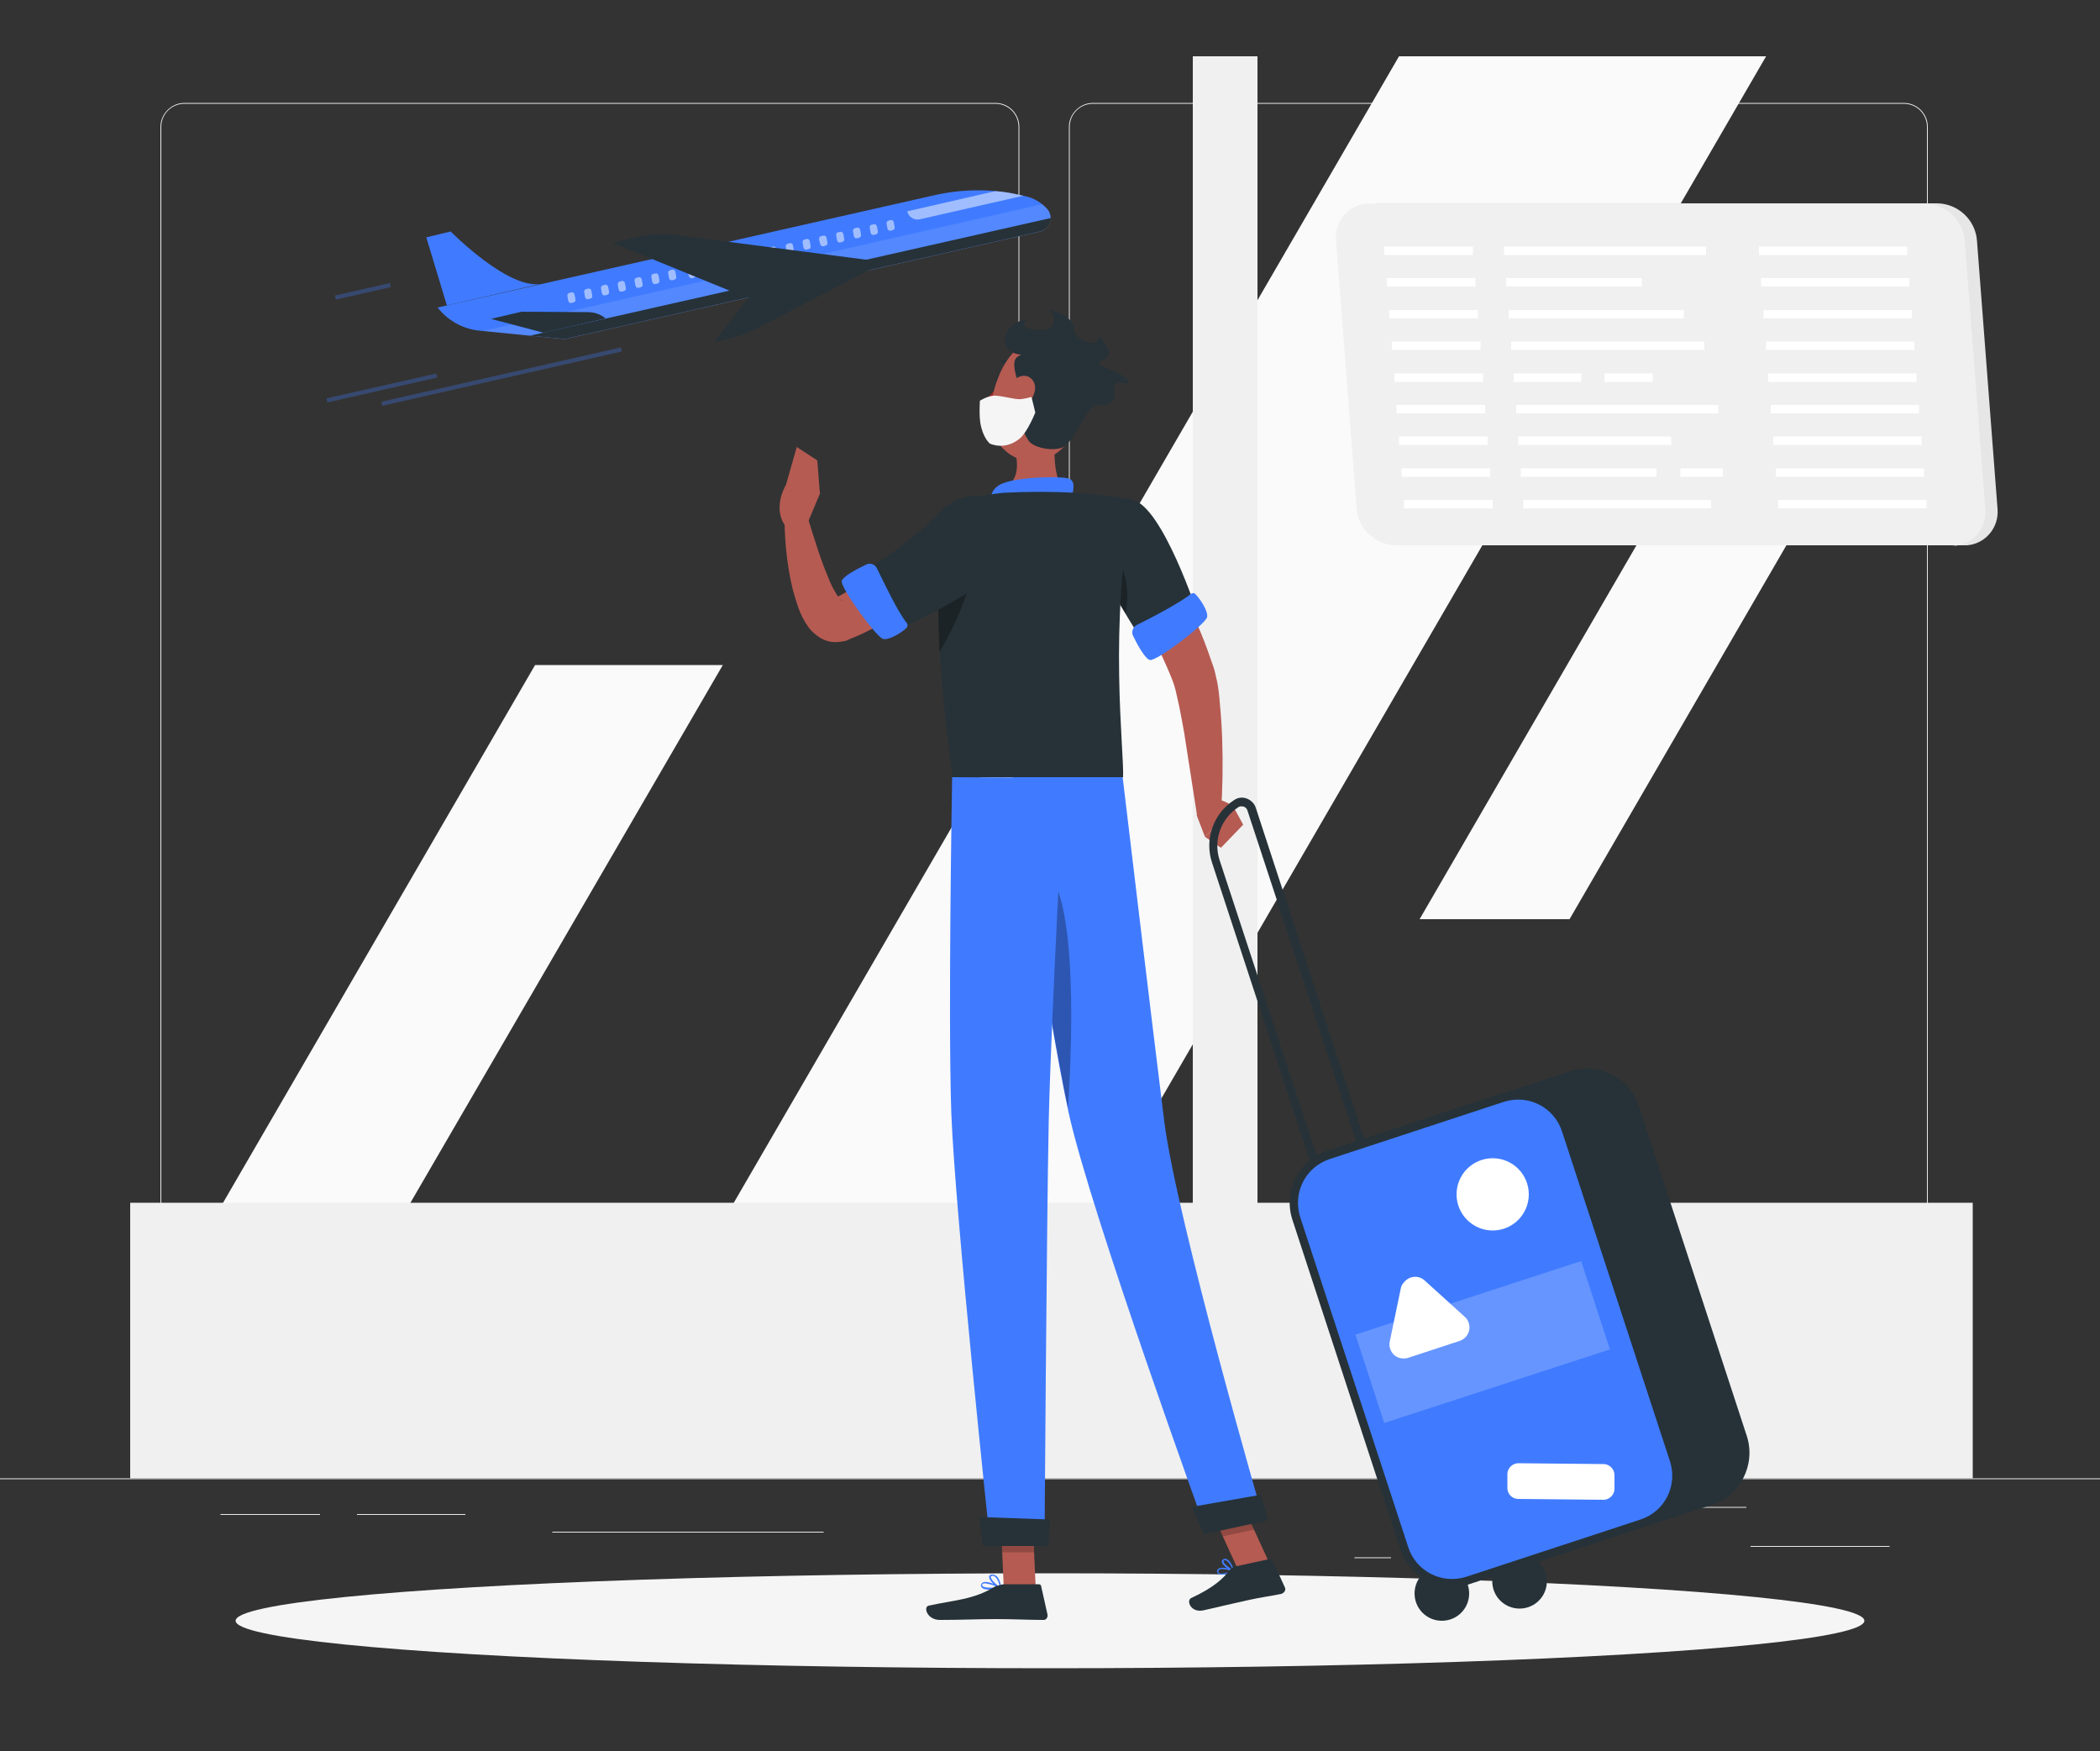 <?xml version="1.0" encoding="utf-8"?>
<!-- Generator: Adobe Illustrator 25.2.3, SVG Export Plug-In . SVG Version: 6.00 Build 0)  -->
<svg version="1.1" id="Layer_1" xmlns="http://www.w3.org/2000/svg" xmlns:xlink="http://www.w3.org/1999/xlink" x="0px" y="0px"
	 viewBox="0 0 500 416.9" style="enable-background:new 0 0 500 416.9;" xml:space="preserve">
<rect x="0" y="0" width="500" height="416.9" fill="#333333" stroke="none"/>
<style type="text/css">
	.st0{fill:#EBEBEB;}
	.st1{fill:#FAFAFA;}
	.st2{fill:#F0F0F0;}
	.st3{fill:#E6E6E6;}
	.st4{fill:#FFFFFF;}
	.st5{fill:#F5F5F5;}
	.st6{fill:#407BFF;}
	.st7{opacity:0.3;fill:#407BFF;enable-background:new    ;}
	.st8{opacity:0.1;fill:#FFFFFF;enable-background:new    ;}
	.st9{opacity:0.5;fill:#FFFFFF;enable-background:new    ;}
	.st10{opacity:0.5;}
	.st11{fill:#263238;}
	.st12{fill:#B65B52;}
	.st13{fill:#B55B52;}
	.st14{fill:#A02724;}
	.st15{opacity:0.3;enable-background:new    ;}
	.st16{opacity:0.2;enable-background:new    ;}
	.st17{opacity:0.2;fill:#FFFFFF;enable-background:new    ;}
</style>
<g id="freepik--background-complete--inject-200">
	<rect y="351.9" class="st0" width="500" height="0.2"/>
	<rect x="416.8" y="368" class="st0" width="33.1" height="0.2"/>
	<rect x="322.5" y="370.7" class="st0" width="8.7" height="0.2"/>
	<rect x="368.1" y="358.7" class="st0" width="47.7" height="0.2"/>
	<rect x="52.5" y="360.4" class="st0" width="23.7" height="0.2"/>
	<rect x="85" y="360.4" class="st0" width="25.8" height="0.2"/>
	<rect x="131.5" y="364.6" class="st0" width="64.6" height="0.2"/>
	<path class="st0" d="M237,307.3H43.9c-3.1,0-5.7-2.6-5.7-5.7V30.2c0-3.1,2.6-5.7,5.7-5.7H237c3.2,0,5.7,2.6,5.7,5.7c0,0,0,0,0,0
		v271.4C242.7,304.8,240.2,307.3,237,307.3z M43.9,24.7c-3,0-5.5,2.4-5.5,5.5v271.4c0,3,2.4,5.5,5.5,5.5H237c3,0,5.5-2.4,5.5-5.5
		V30.2c0-3-2.4-5.5-5.5-5.5H43.9z"/>
	<path class="st0" d="M453.3,307.3H260.2c-3.2,0-5.7-2.6-5.7-5.7V30.2c0-3.1,2.6-5.7,5.7-5.7h193.1c3.1,0,5.7,2.5,5.7,5.7v271.4
		C459,304.8,456.5,307.3,453.3,307.3z M260.2,24.7c-3,0-5.5,2.4-5.5,5.5v271.4c0,3,2.4,5.5,5.5,5.5h193.1c3,0,5.5-2.4,5.5-5.5V30.2
		c0-3-2.4-5.5-5.5-5.5H260.2z"/>
	<polygon class="st1" points="161.3,309.4 333.1,13.4 420.5,13.4 248.7,309.4 	"/>
	<polygon class="st1" points="39.7,309.4 127.4,158.3 172.1,158.3 84.3,309.4 	"/>
	<polygon class="st1" points="338,218.8 408.2,97.8 443.9,97.8 373.7,218.8 	"/>
	<polygon class="st2" points="299.4,286.3 299.4,13.4 284,13.4 284,286.3 31,286.3 31,351.9 469.7,351.9 469.7,286.3 	"/>
	<path class="st3" d="M467.5,129.8H335.3c-4.9-0.1-9-3.8-9.4-8.7L321,57.1c-0.4-4.4,2.8-8.3,7.2-8.7c0.3,0,0.6,0,0.9,0h132.2
		c4.9,0.1,9,3.9,9.4,8.8l4.9,63.9c0.4,4.4-2.8,8.3-7.2,8.7C468.1,129.8,467.8,129.8,467.5,129.8z"/>
	<path class="st2" d="M464.7,129.8H332.4c-4.9-0.1-9-3.8-9.4-8.7l-4.9-63.9c-0.4-4.4,2.8-8.3,7.2-8.7c0.3,0,0.6,0,0.9,0h132.2
		c4.9,0.1,9,3.9,9.4,8.8l4.9,63.9c0.4,4.4-2.8,8.3-7.2,8.7C465.3,129.8,465,129.8,464.7,129.8z"/>
	<rect x="329.6" y="58.7" class="st4" width="21.1" height="2"/>
	<rect x="358.1" y="58.7" class="st4" width="48.1" height="2"/>
	<rect x="418.8" y="58.7" class="st4" width="35.3" height="2"/>
	<rect x="330.2" y="66.2" class="st4" width="21.1" height="2"/>
	<rect x="358.6" y="66.2" class="st4" width="32.3" height="2"/>
	<rect x="419.3" y="66.2" class="st4" width="35.3" height="2"/>
	<rect x="330.8" y="73.8" class="st4" width="21.1" height="2"/>
	<rect x="359.2" y="73.8" class="st4" width="41.7" height="2"/>
	<rect x="419.9" y="73.8" class="st4" width="35.3" height="2"/>
	<rect x="331.4" y="81.3" class="st4" width="21.1" height="2"/>
	<rect x="359.8" y="81.3" class="st4" width="46" height="2"/>
	<rect x="420.5" y="81.3" class="st4" width="35.3" height="2"/>
	<rect x="332" y="88.9" class="st4" width="21.1" height="2"/>
	<rect x="360.4" y="88.9" class="st4" width="16.1" height="2"/>
	<rect x="382" y="88.9" class="st4" width="11.5" height="2"/>
	<rect x="421" y="88.9" class="st4" width="35.3" height="2"/>
	<rect x="332.5" y="96.4" class="st4" width="21.1" height="2"/>
	<rect x="361" y="96.4" class="st4" width="48.1" height="2"/>
	<rect x="421.6" y="96.4" class="st4" width="35.3" height="2"/>
	<rect x="333.1" y="103.9" class="st4" width="21.1" height="2"/>
	<rect x="361.5" y="103.9" class="st4" width="36.4" height="2"/>
	<rect x="422.2" y="103.9" class="st4" width="35.3" height="2"/>
	<rect x="333.7" y="111.5" class="st4" width="21.1" height="2"/>
	<rect x="362.1" y="111.5" class="st4" width="32.3" height="2"/>
	<rect x="400.1" y="111.5" class="st4" width="10.1" height="2"/>
	<rect x="422.8" y="111.5" class="st4" width="35.3" height="2"/>
	<rect x="334.3" y="119" class="st4" width="21.1" height="2"/>
	<rect x="362.7" y="119" class="st4" width="44.7" height="2"/>
	<rect x="423.4" y="119" class="st4" width="35.3" height="2"/>
</g>
<g id="freepik--Shadow--inject-200">
	<ellipse id="freepik--path--inject-200" class="st5" cx="250" cy="385.8" rx="193.9" ry="11.3"/>
</g>
<g id="freepik--Airplane--inject-200">
	<path class="st6" d="M247.6,55.1L134.4,80.7l-20.3-2c-3.9-0.4-7.5-2.4-9.9-5.5l0,0l118.6-26.8c6.4-1.4,13.1-1.5,19.5-0.1l1.8,0.4
		c2,0.4,3.8,1.5,5.2,3l0,0c1.2,1.3,1.1,3.4-0.3,4.6C248.6,54.8,248.1,55,247.6,55.1z"/>
	<rect x="90.2" y="89.2" transform="matrix(0.975 -0.221 0.221 0.975 -16.856 28.589)" class="st7" width="58.5" height="1"/>
	<rect x="77.5" y="91.9" transform="matrix(0.975 -0.221 0.221 0.975 -18.147 22.352)" class="st7" width="26.8" height="1"/>
	<rect x="79.7" y="68.9" transform="matrix(0.975 -0.221 0.221 0.975 -13.187 20.775)" class="st7" width="13.4" height="1"/>
	<path class="st8" d="M249.3,49.7c-0.4-0.4-0.7-0.7-1.1-1.1L114.9,78.8l19.5,2l113.2-25.6c1.8-0.4,2.9-2.1,2.5-3.9
		C250,50.7,249.7,50.2,249.3,49.7L249.3,49.7z"/>
	<path class="st9" d="M242.3,46.3c-1.8-0.4-3.5-0.7-5.3-0.8l-21,4.8l0,0c0.3,1.3,1.6,2.2,3,1.9c0,0,0,0,0,0l24.6-5.6L242.3,46.3z"/>
	<g class="st10">
		<path class="st4" d="M211.6,52.5l0.4-0.1c0.4-0.1,0.7,0.1,0.8,0.5l0.2,1.1c0.1,0.4-0.1,0.7-0.5,0.8l-0.4,0.1
			c-0.4,0.1-0.7-0.1-0.8-0.5l-0.2-1.1C211,53,211.2,52.6,211.6,52.5z"/>
		<path class="st4" d="M207.6,53.5l0.4-0.1c0.4-0.1,0.7,0.1,0.8,0.5L209,55c0.1,0.4-0.1,0.7-0.5,0.8l-0.4,0.1
			c-0.4,0.1-0.7-0.1-0.8-0.5l-0.2-1.1C207,53.9,207.2,53.5,207.6,53.5z"/>
		<path class="st4" d="M203.6,54.3l0.4-0.1c0.4-0.1,0.7,0.1,0.8,0.5l0.2,1.1c0.1,0.4-0.1,0.7-0.5,0.8l-0.4,0.1
			c-0.4,0.1-0.7-0.1-0.8-0.5l-0.2-1.1C203,54.8,203.2,54.4,203.6,54.3z"/>
		<path class="st4" d="M199.6,55.3l0.4-0.1c0.4-0.1,0.7,0.1,0.8,0.5l0.2,1.1c0.1,0.4-0.1,0.7-0.5,0.8l-0.4,0.1
			c-0.4,0.1-0.7-0.1-0.8-0.5l-0.2-1.1C199,55.7,199.2,55.3,199.6,55.3z"/>
		<path class="st4" d="M195.6,56.2l0.4-0.1c0.4-0.1,0.7,0.1,0.8,0.5l0.2,1.1c0.1,0.4-0.1,0.7-0.5,0.8l-0.4,0.1
			c-0.4,0.1-0.7-0.1-0.8-0.5L195,57C195,56.6,195.2,56.2,195.6,56.2z"/>
		<path class="st4" d="M191.6,57l0.4-0.1c0.4-0.1,0.7,0.1,0.8,0.5l0.2,1.1c0.1,0.4-0.1,0.7-0.5,0.8l-0.4,0.1
			c-0.4,0.1-0.7-0.1-0.8-0.5l-0.2-1.1C191,57.5,191.2,57.1,191.6,57z"/>
		<path class="st4" d="M187.6,58l0.4-0.1c0.4-0.1,0.7,0.1,0.8,0.5l0.2,1.1c0.1,0.4-0.1,0.7-0.5,0.8l-0.4,0.1
			c-0.4,0.1-0.7-0.1-0.8-0.5l-0.2-1.1C187,58.4,187.2,58.1,187.6,58z"/>
		<path class="st4" d="M183.6,58.8l0.4-0.1c0.4-0.1,0.7,0.1,0.8,0.5l0.2,1.1c0.1,0.4-0.1,0.7-0.5,0.8l-0.4,0.1
			c-0.4,0.1-0.7-0.1-0.8-0.5l-0.2-1.1C183,59.3,183.2,58.9,183.6,58.8z"/>
		<path class="st4" d="M179.6,59.8l0.4-0.1c0.4-0.1,0.7,0.1,0.8,0.5l0.2,1.1c0.1,0.4-0.1,0.7-0.5,0.8l-0.4,0.1
			c-0.4,0.1-0.7-0.1-0.8-0.5l-0.2-1.1C179,60.2,179.2,59.8,179.6,59.8z"/>
		<path class="st4" d="M175.6,60.7l0.4-0.1c0.4-0.1,0.7,0.1,0.8,0.5l0.2,1.1c0.1,0.4-0.1,0.7-0.5,0.8l-0.4,0.1
			c-0.4,0.1-0.7-0.1-0.8-0.5l-0.2-1.1C175,61.1,175.2,60.7,175.6,60.7z"/>
		<path class="st4" d="M171.6,61.6l0.4-0.1c0.4-0.1,0.7,0.1,0.8,0.5l0.2,1.1c0.1,0.4-0.1,0.7-0.5,0.8l-0.4,0.1
			c-0.4,0.1-0.7-0.1-0.8-0.5l-0.2-1.1C171,62,171.2,61.7,171.6,61.6z"/>
		<path class="st4" d="M167.6,62.5l0.4-0.1c0.4-0.1,0.7,0.1,0.8,0.5L169,64c0.1,0.4-0.1,0.7-0.5,0.8l-0.4,0.1
			c-0.4,0.1-0.7-0.1-0.8-0.5l-0.2-1.1C167,62.9,167.2,62.6,167.6,62.5z"/>
		<path class="st4" d="M164.3,63.8l0.4-0.1c0.4-0.1,0.7,0.2,0.8,0.5l0.2,1.1c0.1,0.4-0.2,0.7-0.5,0.8l-0.4,0.1
			c-0.4,0.1-0.7-0.2-0.8-0.5l-0.2-1.1C163.7,64.3,164,63.9,164.3,63.8z"/>
		<path class="st4" d="M159.6,64.3l0.4-0.1c0.4-0.1,0.7,0.1,0.8,0.5l0.2,1.1c0.1,0.4-0.1,0.7-0.5,0.8l-0.4,0.1
			c-0.4,0.1-0.7-0.1-0.8-0.5l-0.2-1.1C159,64.7,159.2,64.4,159.6,64.3z"/>
		<path class="st4" d="M155.6,65.2l0.4-0.1c0.4-0.1,0.7,0.1,0.8,0.5l0.2,1.1c0.1,0.4-0.1,0.7-0.5,0.8l-0.4,0.1
			c-0.4,0.1-0.7-0.1-0.8-0.5l-0.2-1.1C155,65.6,155.2,65.2,155.6,65.2z"/>
		<path class="st4" d="M151.6,66.1L152,66c0.4-0.1,0.7,0.1,0.8,0.5l0.2,1.1c0.1,0.4-0.1,0.7-0.5,0.8l-0.4,0.1
			c-0.4,0.1-0.7-0.1-0.8-0.5l-0.2-1.1C151,66.5,151.2,66.2,151.6,66.1z"/>
		<path class="st4" d="M147.6,67l0.4-0.1c0.4-0.1,0.7,0.1,0.8,0.5l0.2,1.1c0.1,0.4-0.1,0.7-0.5,0.8l-0.4,0.1
			c-0.4,0.1-0.7-0.1-0.8-0.5l-0.2-1.1C147,67.5,147.2,67.1,147.6,67z"/>
		<path class="st4" d="M143.6,67.9l0.4-0.1c0.4-0.1,0.7,0.1,0.8,0.5l0.2,1.1c0.1,0.4-0.1,0.7-0.5,0.8l-0.4,0.1
			c-0.4,0.1-0.7-0.1-0.8-0.5l-0.2-1.1C143,68.4,143.2,68,143.6,67.9z"/>
		<path class="st4" d="M139.6,68.8l0.4-0.1c0.4-0.1,0.7,0.1,0.8,0.5l0.2,1.1c0.1,0.4-0.1,0.7-0.5,0.8l-0.4,0.1
			c-0.4,0.1-0.7-0.1-0.8-0.5l-0.2-1.1C139,69.2,139.2,68.9,139.6,68.8z"/>
		<path class="st4" d="M135.6,69.7l0.4-0.1c0.4-0.1,0.7,0.1,0.8,0.5l0.2,1.1c0.1,0.4-0.1,0.7-0.5,0.8l-0.4,0.1
			c-0.4,0.1-0.7-0.1-0.8-0.5l-0.2-1.1C135,70.1,135.2,69.8,135.6,69.7z"/>
	</g>
	<path class="st6" d="M107.3,55.1l-5.8,1.4l4.9,16.2l22.6-5.2C121.3,69.3,107.3,55.1,107.3,55.1z"/>
	<path class="st11" d="M144.2,75.8L144.2,75.8c-1.2-1-2.7-1.5-4.2-1.5l-15.8-0.1l-7.3,1.7l12.5,3.3L144.2,75.8z"/>
	<path class="st11" d="M210.7,62.4l-50.1-6.5c-2.8-0.4-5.6-0.2-8.3,0.4l-6.5,1.5l30.4,12.4L210.7,62.4z"/>
	<path class="st11" d="M208.6,63.4l-29,15.1c-1.6,0.8-3.4,1.5-5.2,1.9l-4.3,1l8.7-11.2L208.6,63.4z"/>
	<path class="st11" d="M126.2,79.9l8.2,0.8l113.2-25.6c1.5-0.3,2.6-1.7,2.6-3.2L126.2,79.9z"/>
</g>
<g id="freepik--Character--inject-200">
	<path class="st12" d="M272.7,124.7c3.1,5.2,6,10.4,8.6,15.8c1.3,2.7,2.6,5.4,3.8,8.2s2.3,5.6,3.3,8.6l0.4,1.1l0.2,0.6l0.2,0.7
		c0.2,0.9,0.4,1.7,0.6,2.6c0.3,1.6,0.5,3.2,0.6,4.7c0.3,3,0.5,6,0.6,9c0.2,6,0.1,11.9-0.3,17.8l-5.7,0.2l-2.7-17.3
		c-0.4-2.9-1-5.7-1.5-8.4c-0.3-1.4-0.6-2.7-0.9-4c-0.3-1.2-0.7-2.3-1.2-3.5c-2.1-5.1-4.7-10.2-7.4-15.2s-5.5-10.1-8.3-15.1
		L272.7,124.7z"/>
	<path class="st13" d="M284.9,194l2,5.2l6.8-7.1c0,0-1.4-1.5-5-2.1L284.9,194z"/>
	<polygon class="st13" points="290.7,201.8 296,196.3 293.7,192.1 286.9,199.2 	"/>
	<path class="st11" d="M238.6,90.3c-0.1,0.6-0.6,1-1,0.9s-0.6-0.7-0.4-1.2s0.6-1,1-0.9S238.7,89.8,238.6,90.3z"/>
	<path class="st14" d="M238,91.4c-1.2,1.6-2.5,3.1-4.1,4.4c0.7,0.8,1.7,1.2,2.7,1.2L238,91.4z"/>
	<path class="st11" d="M241.5,87.6c0.1,0,0.2,0,0.2-0.1c0.1-0.1,0.1-0.4,0-0.5c0,0,0,0,0,0c-0.7-0.9-1.8-1.4-3-1.3
		c-0.2,0-0.3,0.2-0.3,0.4c0,0.2,0.2,0.3,0.4,0.3l0,0c0.9-0.1,1.8,0.3,2.4,1.1C241.3,87.5,241.4,87.6,241.5,87.6z"/>
	<path class="st13" d="M252.1,97.8c-1.1,5.6-2.2,15.7,1.7,19.4c0,0-1.5,5.6-11.8,5.6c-11.4,0-5.4-5.6-5.4-5.6c6.2-1.5,6-6.1,5-10.4
		L252.1,97.8z"/>
	<path class="st6" d="M255,118.9c0.6-2.1,1.2-4.5-0.6-5c-2-0.6-12.7-0.4-16.2,1.4s-2.1,5.8-2.1,5.8L255,118.9z"/>
	<path class="st6" d="M291.9,374.7c-0.6,0.2-1.3,0.2-1.9-0.1c-0.2-0.2-0.3-0.6-0.2-0.8c0.1-0.2,0.2-0.4,0.5-0.5
		c1-0.5,3.4,0.5,3.5,0.5c0.1,0,0.1,0.1,0.1,0.2c0,0.1,0,0.1-0.1,0.2C293.1,374.3,292.5,374.5,291.9,374.7z M290.6,373.5l-0.2,0.1
		c-0.1,0.1-0.2,0.2-0.3,0.3c-0.1,0.3,0,0.4,0.1,0.5c0.4,0.4,1.9,0,3-0.4C292.4,373.6,291.5,373.5,290.6,373.5z"/>
	<path class="st6" d="M293.7,374.1L293.7,374.1c-0.9-0.2-2.8-1.5-2.8-2.4c0-0.3,0.2-0.5,0.5-0.6c0.3-0.1,0.6-0.1,0.8,0.1
		c1,0.5,1.6,2.6,1.7,2.7C293.9,373.9,293.8,374,293.7,374.1C293.8,374.1,293.7,374.1,293.7,374.1z M291.6,371.4L291.6,371.4
		c-0.3,0.1-0.3,0.2-0.3,0.2c0,0.5,1.2,1.5,2.1,2c-0.2-0.8-0.7-1.6-1.4-2.1C291.9,371.4,291.7,371.3,291.6,371.4L291.6,371.4z"/>
	<path class="st6" d="M235.9,378.4c-1,0-1.9-0.1-2.2-0.6c-0.2-0.2-0.2-0.6,0-0.8c0.1-0.2,0.3-0.4,0.6-0.4c1.3-0.3,3.9,1.2,4,1.2
		c0.1,0,0.1,0.1,0.1,0.2c0,0.1-0.1,0.1-0.1,0.1C237.4,378.3,236.7,378.4,235.9,378.4z M234.7,376.9c-0.1,0-0.2,0-0.4,0
		c-0.1,0-0.3,0.1-0.4,0.2c-0.1,0.2-0.1,0.3,0,0.4c0.4,0.5,2.3,0.5,3.7,0.3C236.8,377.4,235.8,377.1,234.7,376.9z"/>
	<path class="st6" d="M238.2,378.2L238.2,378.2c-1-0.4-2.8-2-2.7-2.9c0-0.2,0.2-0.5,0.7-0.5c0.4,0,0.7,0.1,1,0.3
		c1,0.8,1.2,2.8,1.2,2.9C238.4,378.1,238.4,378.1,238.2,378.2C238.3,378.2,238.2,378.2,238.2,378.2z M236.4,375.1h-0.1
		c-0.3,0-0.4,0.2-0.4,0.2c-0.1,0.5,1.1,1.8,2.1,2.4c-0.1-0.9-0.4-1.7-1-2.3C236.8,375.2,236.6,375.1,236.4,375.1L236.4,375.1z"/>
	<polygon class="st13" points="246.6,378 239,378 238.2,360.4 245.8,360.4 	"/>
	<polygon class="st13" points="302.2,372 294.8,373.7 287.3,357.3 294.7,355.7 	"/>
	<path class="st11" d="M294,372.9l8.3-1.8c0.3-0.1,0.6,0.1,0.7,0.4l2.9,6.3c0.3,0.6,0,1.2-0.6,1.5c-0.1,0-0.2,0.1-0.2,0.1
		c-2.9,0.6-4.4,0.7-8,1.5c-2.3,0.5-7.4,1.7-10.5,2.4s-4.2-2.3-3-2.9c5.4-2.5,7.7-4.7,9.2-6.7C293.2,373.3,293.6,373,294,372.9z"/>
	<path class="st11" d="M239,377.1h8.3c0.3,0,0.6,0.2,0.6,0.5l1.5,6.7c0.1,0.6-0.2,1.2-0.8,1.3c-0.1,0-0.2,0-0.3,0
		c-3,0-7.3-0.2-11.1-0.2c-4.4,0-8.2,0.2-13.4,0.2c-3.1,0-4-3.1-2.7-3.4c5.9-1.3,10.8-1.4,15.9-4.6
		C237.7,377.4,238.3,377.2,239,377.1z"/>
	<path class="st12" d="M232.3,131.9c-2.1,2-4.1,3.6-6.1,5.4s-4.2,3.3-6.4,4.9c-4.5,3.3-9.2,6.1-14.2,8.5c-0.6,0.3-1.3,0.6-2,0.9
		l-1,0.4l-0.5,0.2l-0.1,0.1l-0.2,0.1l-0.7,0.2c-1,0.2-2,0.3-3,0.2c-0.9-0.1-1.8-0.4-2.7-0.9c-1.1-0.7-2.1-1.5-2.9-2.6
		c-1-1.4-1.8-2.9-2.4-4.6c-0.5-1.4-0.9-2.8-1.3-4.2c-1.3-5.3-1.9-10.7-2-16.2l5.6-0.8c1.5,4.8,3,9.8,4.9,14.2
		c0.4,1.1,0.9,2.1,1.5,3.1c0.4,0.8,0.9,1.5,1.5,2.1c0.2,0.2,0.3,0.2,0-0.1c-0.2-0.2-0.5-0.3-0.8-0.3c-0.4-0.1-0.7-0.1-1.1,0
		l-0.2,0.1c-0.1,0,0,0,0,0h0.1l0.4-0.2l0.8-0.4c0.5-0.2,1-0.5,1.5-0.8c4.3-2.4,8.3-5.1,12.2-8.2c2-1.5,3.9-3.1,5.9-4.7
		c2-1.6,3.9-3.3,5.7-4.8L232.3,131.9z"/>
	<path class="st11" d="M269.7,119c7.1,1.6,15.5,27.2,15.5,27.2l-12.2,8c0,0-7.7-11.9-11.8-20.4C257,124.9,262.4,117.3,269.7,119z"/>
	<path class="st15" d="M265.6,132.1c-0.6-0.8-2.3,1-3.6,3.4c1.8,3.5,4,7.4,6,10.6C269.3,139.7,267.2,134.1,265.6,132.1z"/>
	<path class="st11" d="M227.2,119.4c0,0-8.1,9.1-0.4,65.6h40.6c0.3-6.2-3.6-36.6,2.4-66c-4.5-0.9-9-1.4-13.6-1.7
		c-5.7-0.3-11.5-0.3-17.3,0C234.9,117.7,231,118.4,227.2,119.4z"/>
	<path class="st15" d="M223.7,134.9c-0.4,6.7-0.4,13.5,0,20.3c3.1-5.1,7.6-14.6,8.3-22.3L223.7,134.9z"/>
	<path class="st11" d="M243.2,126.8c0.4,10.5-30.9,23.7-30.9,23.7l-8.4-13.2c0,0,12.8-7.8,19.1-14.7
		C230.8,113.9,242.9,118.8,243.2,126.8z"/>
	<path class="st6" d="M208.8,135.3c1.6,3.3,5.1,10.6,7.1,13c0.3,0.4,0.2,0.9-0.1,1.2c-1.4,1.3-4.2,2.9-5.5,2.6
		c-1.6-0.3-10.2-12.2-9.9-13.8c0.3-1.1,3.7-2.9,5.8-3.9C207.2,133.9,208.3,134.3,208.8,135.3C208.8,135.3,208.8,135.3,208.8,135.3z"
		/>
	<path class="st6" d="M270.6,148.8c3.3-1.6,10.5-5.4,12.9-7.4c0.4-0.3,0.9-0.3,1.2,0.1c1.3,1.4,3,4.1,2.7,5.4
		c-0.3,1.6-11.9,10.5-13.6,10.2c-1.1-0.2-3-3.6-4-5.7C269.3,150.5,269.7,149.3,270.6,148.8C270.6,148.8,270.6,148.8,270.6,148.8z"/>
	<path class="st13" d="M192.2,124.7l3.1-7.4l-8-2.2c0,0-3.6,5.6-0.3,10.1L192.2,124.7z"/>
	<polygon class="st13" points="194.6,109.6 189.7,106.4 187.2,115.2 195.2,117.4 	"/>
	<polygon class="st16" points="238.2,360.4 238.6,369.5 246.2,369.5 245.8,360.4 	"/>
	<polygon class="st16" points="294.7,355.7 287.3,357.3 291.1,365.7 298.6,364.1 	"/>
	<path class="st13" d="M258.7,93.9c-2.2,7.2-3.2,11.5-7.8,14.4c-6.9,4.3-15.1-1.2-15.1-9c0-7,3.7-17.6,11.5-18.7
		c5.6-0.9,10.9,3,11.7,8.6C259.3,90.7,259.2,92.4,258.7,93.9z"/>
	<path class="st11" d="M242.6,91.8c0-0.4-1.7-4.5-0.9-6.2c2-3.7,12.6,0.8,15.4,2.3c3.6,2,7.3,5.4,4,8c-3.1,2.4-5.7,9.6-8.1,10.6
		s-6.9,0.1-8.1-1.6S240.1,95.5,242.6,91.8z"/>
	<path class="st11" d="M243.1,84.4c-2.6-0.1-5-2.2-3.4-5.3c0.9-1.8,2.7-2.9,4.7-2.9c0,0-2.4,2,2.7,2.4s4.2-3.6,2.7-4.9
		c2.6,0.7,5.7,1.9,5.9,4.7s6.2,4.8,5.8,1.6c0,0,4.8,4.3,1,5.7s6.5,2.7,6.2,5.7c-0.8-0.3-4.1-1.1-3.4,1.6s-1.7,4-5.4,3.1
		S247.1,90,243.1,84.4z"/>
	<path class="st13" d="M246.4,93c-0.4,1.9-1.7,3.6-3.4,4.6c-2.2,1.1-3.4,0.1-3.4-2.1c0.1-2,1.1-5.2,3.3-5.9S246.8,90.8,246.4,93z"/>
	<path class="st6" d="M241.1,185c0,0,8.6,58,13.3,79.7c5.2,23.8,32.9,100.1,32.9,100.1l13.6-2.9c0,0-20.7-71.4-23.7-95
		c-3.2-25.6-9.9-81.9-9.9-81.9L241.1,185z"/>
	<path class="st11" d="M283.7,358.7c0,0,2.9,6.5,2.9,6.5l15.3-3.3l-1.7-6.1L283.7,358.7z"/>
	<path class="st15" d="M246.6,205.6c10,1.9,8.9,39.1,7.7,58.2c-2.9-13.5-7.1-39.5-10-57.9C245,205.5,245.8,205.5,246.6,205.6z"/>
	<path class="st6" d="M226.7,185c0,0-1,56.7-0.2,79.9c0.9,24.1,9.3,102.9,9.3,102.9h12.9c0,0,0.5-77.4,1-101
		c0.6-25.8,3.7-81.7,3.7-81.7L226.7,185z"/>
	<path class="st11" d="M233.3,361.1c-0.1,0,0.7,6.9,0.7,6.9h15.6l0.4-6.3L233.3,361.1z"/>
	<path class="st11" d="M332.7,269.6l41.4-13.6c6.3-2.1,13.1,1.4,15.1,7.7l25.7,78.5c2.1,6.3-1.4,13.1-7.7,15.1l-41.4,13.6
		c-6.3,2.1-13.1-1.4-15.1-7.7L325,284.7C322.9,278.4,326.4,271.7,332.7,269.6z"/>
	<path class="st11" d="M362.1,372.4c-5.6,0-10.6-3.6-12.4-8.9L324.1,285c-2.2-6.8,1.5-14.2,8.3-16.4c0,0,0,0,0,0l41.4-13.6
		c6.8-2.2,14.2,1.5,16.4,8.3c0,0,0,0,0,0l25.7,78.5c2.2,6.8-1.5,14.2-8.3,16.4c0,0,0,0,0,0l-41.4,13.6
		C364.9,372.2,363.5,372.5,362.1,372.4z M377.8,256.4c-1.2,0-2.3,0.2-3.4,0.5L333,270.5c-5.8,1.9-8.9,8.1-7,13.9l25.7,78.5
		c1.9,5.8,8.1,8.9,13.9,7l41.4-13.5c5.8-1.9,8.9-8.1,7-13.9L388.3,264c-0.9-2.8-2.9-5.1-5.5-6.4
		C381.2,256.8,379.5,256.4,377.8,256.4L377.8,256.4z M332.7,269.6L332.7,269.6z"/>
	<path class="st11" d="M313,277.4c-0.4,0-0.8-0.3-1-0.7l-23.4-71.3c-1.9-5.6,0.3-11.8,5.3-15c0.9-0.6,2-0.7,3-0.3
		c1,0.4,1.8,1.2,2.1,2.2l26.1,79.7c0.2,0.5-0.1,1.1-0.6,1.3c-0.5,0.2-1.1-0.1-1.3-0.6c0,0,0,0,0-0.1l-26.2-79.7
		c-0.1-0.4-0.5-0.8-0.9-0.9c-0.4-0.1-0.9-0.1-1.2,0.1c-4.2,2.7-6.1,7.9-4.5,12.7l23.4,71.2c0.2,0.5-0.1,1.1-0.6,1.3c0,0,0,0,0,0
		C313.2,277.3,313.1,277.4,313,277.4z"/>
	<path class="st11" d="M349.8,379.3c0-3.6-2.9-6.5-6.5-6.5c-3.6,0-6.5,2.9-6.5,6.5c0,3.6,2.9,6.5,6.5,6.5c0,0,0,0,0,0
		C346.9,385.8,349.8,382.9,349.8,379.3C349.8,379.3,349.8,379.3,349.8,379.3z"/>
	<path class="st11" d="M368.3,376.4c0-3.6-2.9-6.5-6.5-6.5c-3.6,0-6.5,2.9-6.5,6.5c0,3.6,2.9,6.5,6.5,6.5c0,0,0,0,0,0
		C365.4,382.9,368.3,380,368.3,376.4z"/>
	<path class="st6" d="M316.3,275l41.4-13.6c6.3-2.1,13.1,1.4,15.1,7.7l25.7,78.5c2.1,6.3-1.4,13.1-7.7,15.1l-41.4,13.6
		c-6.3,2.1-13.1-1.4-15.1-7.7l-25.7-78.5C306.6,283.8,310,277,316.3,275z"/>
	<path class="st11" d="M345.8,377.8c-5.6,0-10.6-3.6-12.4-9l-25.7-78.5c-2.2-6.8,1.5-14.2,8.3-16.4c0,0,0,0,0,0l41.4-13.6
		c6.8-2.2,14.2,1.5,16.4,8.3l25.7,78.5c2.2,6.8-1.5,14.2-8.3,16.4l-41.4,13.6C348.5,377.6,347.1,377.8,345.8,377.8z M316.3,274.9
		l0.3,1c-5.8,1.9-8.9,8.1-7,13.9l25.7,78.5c1.9,5.8,8.1,8.9,13.9,7l41.4-13.6c5.8-1.9,8.9-8.1,7-13.9l-25.7-78.5
		c-1.9-5.8-8.1-8.9-13.9-7l-41.4,13.6L316.3,274.9z"/>
	
		<rect x="324.7" y="308.2" transform="matrix(0.951 -0.31 0.31 0.951 -81.604 125.26)" class="st17" width="56.5" height="22.1"/>
	<circle class="st4" cx="355.4" cy="284.3" r="8.6"/>
	<path class="st4" d="M333.5,306.8l-2.6,12.5c-0.4,1.8,0.8,3.7,2.6,4c0.6,0.1,1.2,0.1,1.8-0.1l12.2-4c1.8-0.6,2.8-2.5,2.2-4.3
		c-0.2-0.6-0.5-1.1-1-1.5l-9.5-8.6c-1.4-1.3-3.6-1.1-4.8,0.3C333.8,305.7,333.6,306.2,333.5,306.8z"/>
	<path class="st4" d="M358.9,354.2l0-3.3c0-1.4,1.2-2.6,2.6-2.6l20.3,0.2c1.4,0,2.6,1.2,2.6,2.6l0,3.3c0,1.4-1.2,2.6-2.6,2.6
		l-20.3-0.2C360,356.8,358.9,355.6,358.9,354.2z"/>
</g>
<path class="st5" d="M243.1,95c-1.4,0.2-5.1-1-6.7-0.8s-3.1,1.2-3.1,1.2c-0.1,2.1-0.1,3.8,0.1,5.2c0.6,3.7,2.3,5,2.3,5
	c2.4,1,5.1,0.5,7.2-1.3c1.8-1.6,3.6-6.1,3.6-6.1l-0.9-3.7C244.8,94.7,244,94.9,243.1,95z"/>
</svg>
